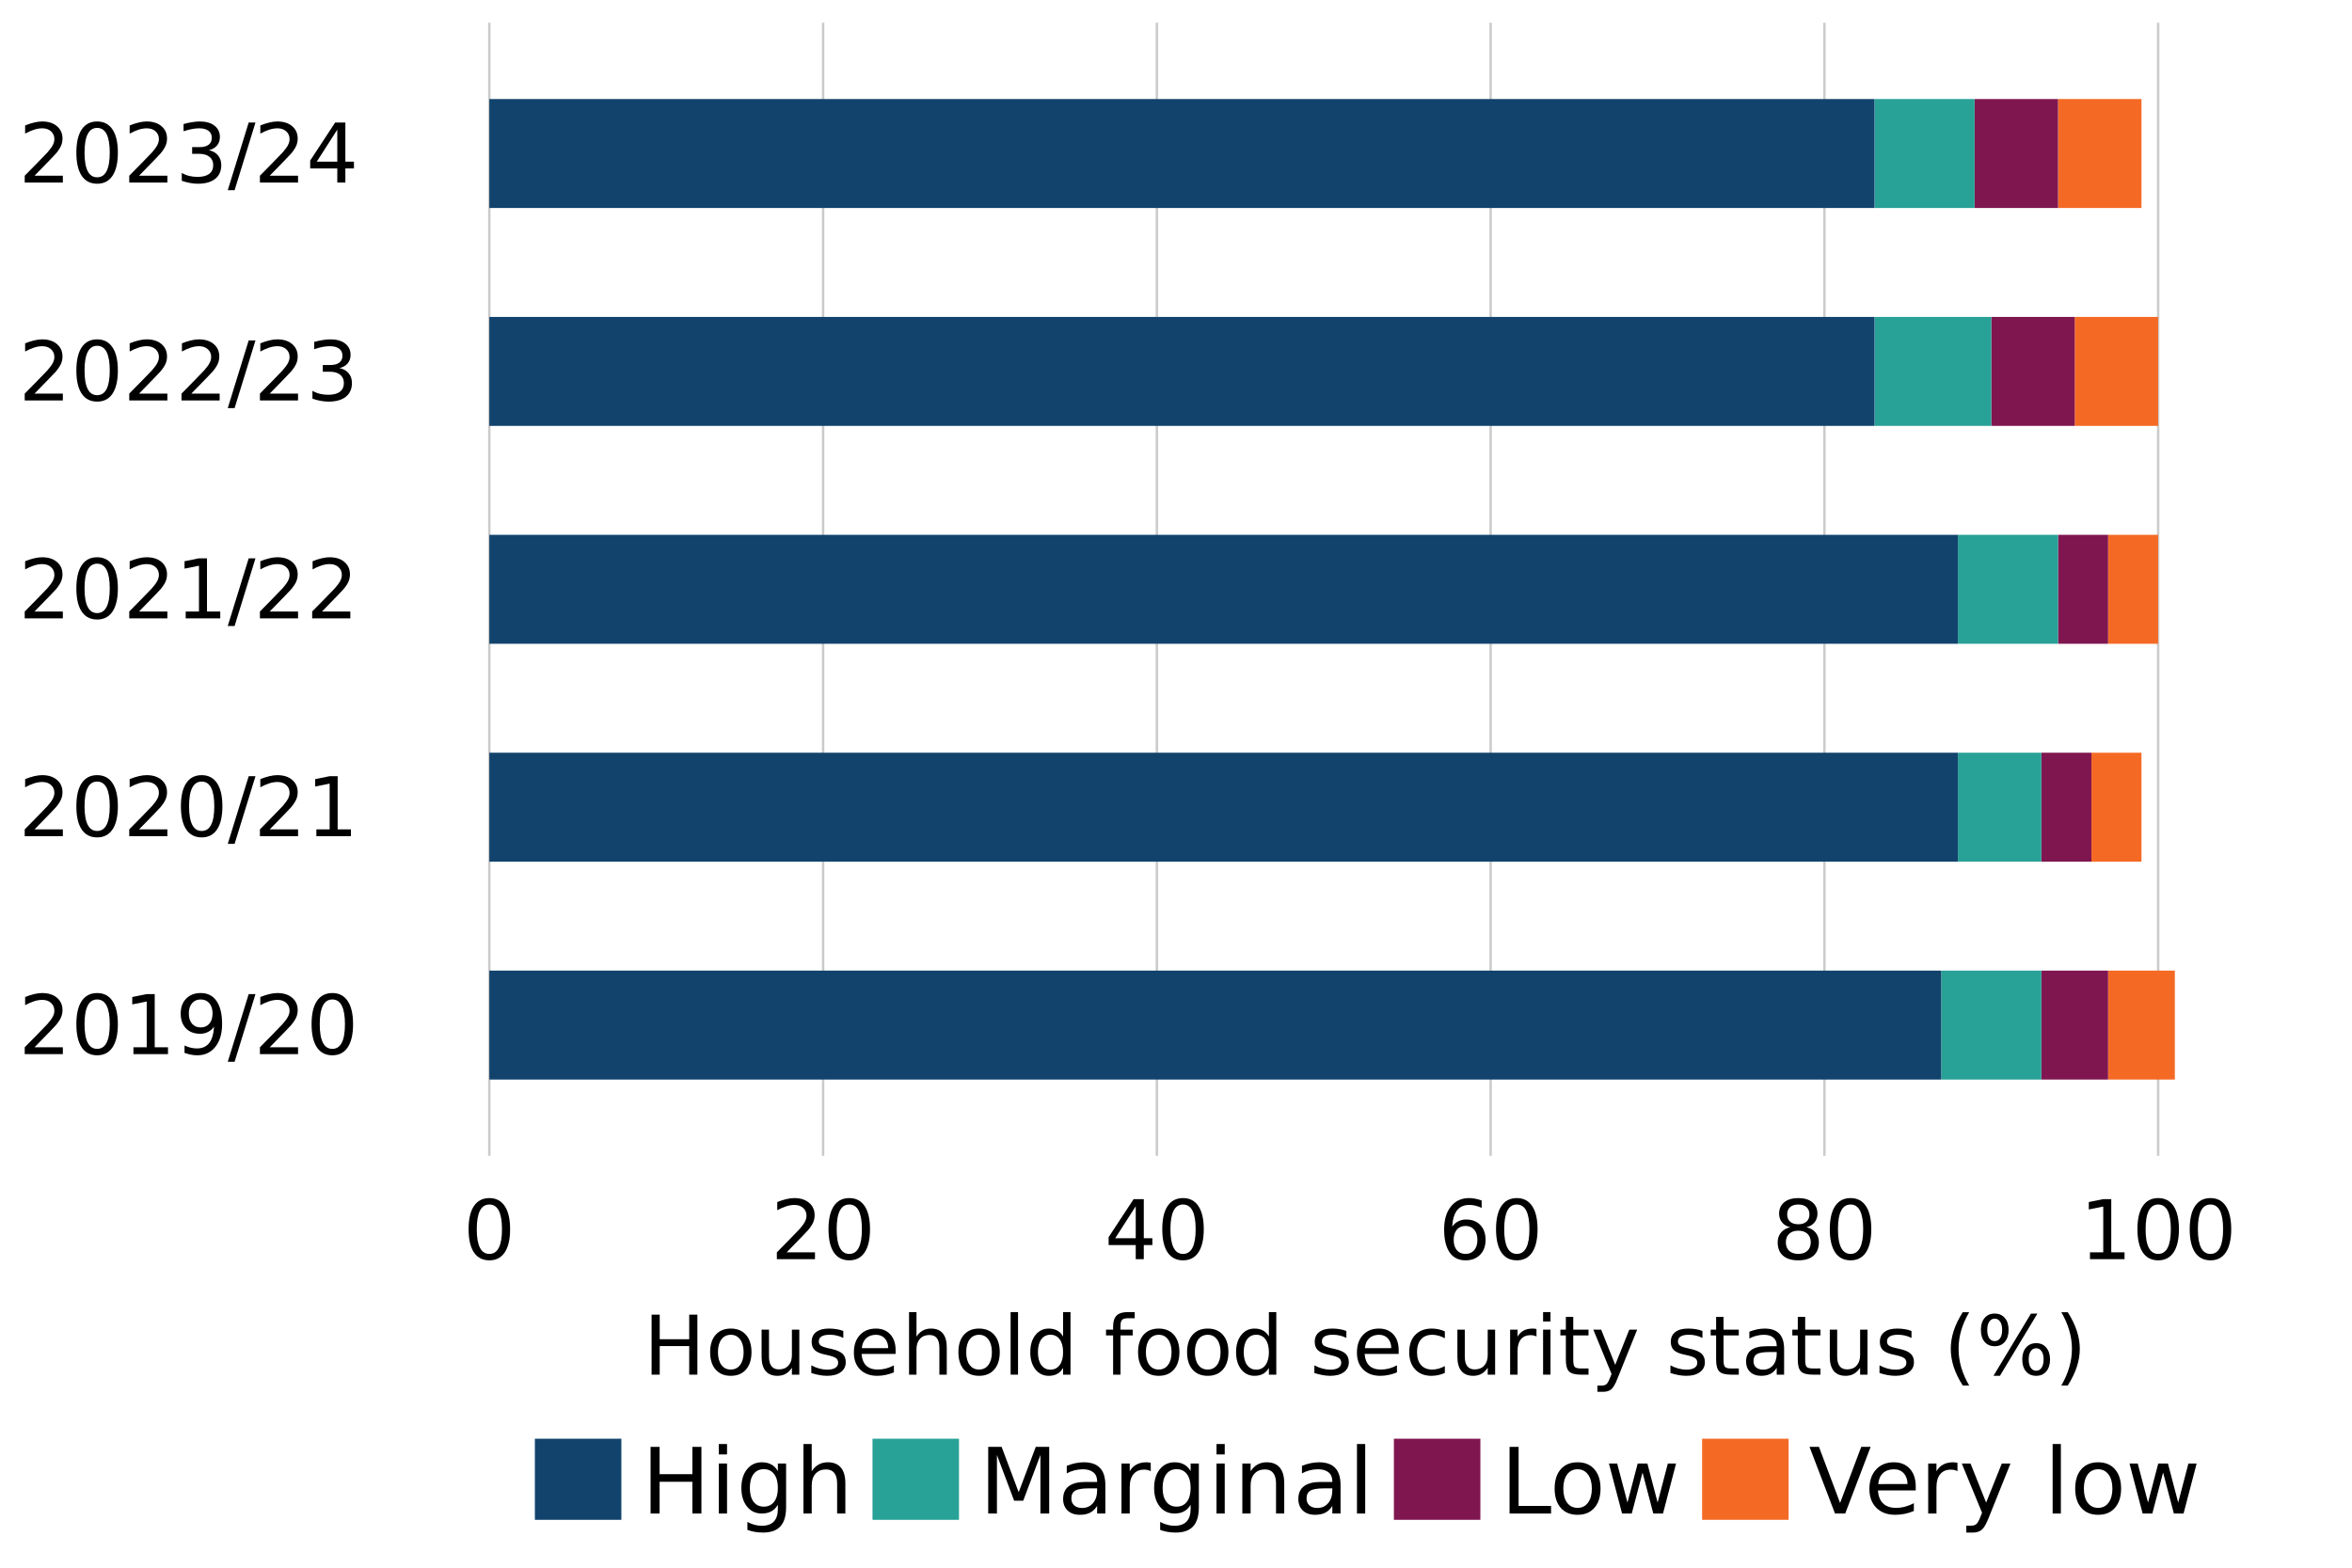 <?xml version="1.0" encoding="UTF-8"?>
<svg xmlns="http://www.w3.org/2000/svg" xmlns:xlink="http://www.w3.org/1999/xlink" width="720" height="480" viewBox="0 0 720 480">
<defs>
<g>
<g id="glyph-0-0">
<path d="M 4.844 -2.094 L 13.516 -2.094 L 13.516 0 L 1.844 0 L 1.844 -2.094 C 2.789 -3.07 4.078 -4.379 5.703 -6.016 C 7.328 -7.66 8.352 -8.723 8.781 -9.203 C 9.57 -10.098 10.125 -10.852 10.438 -11.469 C 10.758 -12.094 10.922 -12.703 10.922 -13.297 C 10.922 -14.273 10.578 -15.07 9.891 -15.688 C 9.203 -16.301 8.312 -16.609 7.219 -16.609 C 6.438 -16.609 5.613 -16.473 4.75 -16.203 C 3.883 -15.93 2.957 -15.523 1.969 -14.984 L 1.969 -17.484 C 2.969 -17.891 3.898 -18.191 4.766 -18.391 C 5.641 -18.598 6.438 -18.703 7.156 -18.703 C 9.062 -18.703 10.578 -18.223 11.703 -17.266 C 12.836 -16.316 13.406 -15.051 13.406 -13.469 C 13.406 -12.707 13.266 -11.988 12.984 -11.312 C 12.703 -10.633 12.188 -9.836 11.438 -8.922 C 11.238 -8.68 10.586 -7.992 9.484 -6.859 C 8.391 -5.723 6.844 -4.133 4.844 -2.094 Z M 4.844 -2.094 "/>
</g>
<g id="glyph-0-1">
<path d="M 8.016 -16.734 C 6.734 -16.734 5.77 -16.102 5.125 -14.844 C 4.477 -13.582 4.156 -11.691 4.156 -9.172 C 4.156 -6.648 4.477 -4.758 5.125 -3.5 C 5.77 -2.238 6.734 -1.609 8.016 -1.609 C 9.297 -1.609 10.258 -2.238 10.906 -3.5 C 11.551 -4.758 11.875 -6.648 11.875 -9.172 C 11.875 -11.691 11.551 -13.582 10.906 -14.844 C 10.258 -16.102 9.297 -16.734 8.016 -16.734 Z M 8.016 -18.703 C 10.066 -18.703 11.633 -17.883 12.719 -16.25 C 13.812 -14.625 14.359 -12.266 14.359 -9.172 C 14.359 -6.078 13.812 -3.711 12.719 -2.078 C 11.633 -0.453 10.066 0.359 8.016 0.359 C 5.953 0.359 4.375 -0.453 3.281 -2.078 C 2.195 -3.711 1.656 -6.078 1.656 -9.172 C 1.656 -12.266 2.195 -14.625 3.281 -16.25 C 4.375 -17.883 5.953 -18.703 8.016 -18.703 Z M 8.016 -18.703 "/>
</g>
<g id="glyph-0-2">
<path d="M 3.125 -2.094 L 7.188 -2.094 L 7.188 -16.109 L 2.766 -15.219 L 2.766 -17.484 L 7.156 -18.375 L 9.641 -18.375 L 9.641 -2.094 L 13.703 -2.094 L 13.703 0 L 3.125 0 Z M 3.125 -2.094 "/>
</g>
<g id="glyph-0-3">
<path d="M 2.766 -0.375 L 2.766 -2.641 C 3.391 -2.348 4.02 -2.125 4.656 -1.969 C 5.301 -1.812 5.93 -1.734 6.547 -1.734 C 8.191 -1.734 9.445 -2.285 10.312 -3.391 C 11.176 -4.492 11.672 -6.172 11.797 -8.422 C 11.316 -7.711 10.711 -7.172 9.984 -6.797 C 9.254 -6.422 8.445 -6.234 7.562 -6.234 C 5.719 -6.234 4.258 -6.785 3.188 -7.891 C 2.125 -9.004 1.594 -10.523 1.594 -12.453 C 1.594 -14.336 2.148 -15.848 3.266 -16.984 C 4.379 -18.129 5.863 -18.703 7.719 -18.703 C 9.844 -18.703 11.461 -17.883 12.578 -16.25 C 13.703 -14.625 14.266 -12.266 14.266 -9.172 C 14.266 -6.273 13.578 -3.961 12.203 -2.234 C 10.828 -0.504 8.977 0.359 6.656 0.359 C 6.031 0.359 5.395 0.297 4.75 0.172 C 4.113 0.047 3.453 -0.133 2.766 -0.375 Z M 7.719 -8.172 C 8.832 -8.172 9.711 -8.551 10.359 -9.312 C 11.016 -10.07 11.344 -11.117 11.344 -12.453 C 11.344 -13.773 11.016 -14.816 10.359 -15.578 C 9.711 -16.348 8.832 -16.734 7.719 -16.734 C 6.602 -16.734 5.719 -16.348 5.062 -15.578 C 4.406 -14.816 4.078 -13.773 4.078 -12.453 C 4.078 -11.117 4.406 -10.07 5.062 -9.312 C 5.719 -8.551 6.602 -8.172 7.719 -8.172 Z M 7.719 -8.172 "/>
</g>
<g id="glyph-0-4">
<path d="M 6.406 -18.375 L 8.484 -18.375 L 2.094 2.344 L 0 2.344 Z M 6.406 -18.375 "/>
</g>
<g id="glyph-0-5">
<path d="M 10.219 -9.906 C 11.414 -9.656 12.348 -9.125 13.016 -8.312 C 13.68 -7.508 14.016 -6.52 14.016 -5.344 C 14.016 -3.531 13.391 -2.125 12.141 -1.125 C 10.898 -0.133 9.129 0.359 6.828 0.359 C 6.055 0.359 5.258 0.281 4.438 0.125 C 3.625 -0.02 2.785 -0.242 1.922 -0.547 L 1.922 -2.953 C 2.609 -2.547 3.363 -2.238 4.188 -2.031 C 5.008 -1.832 5.863 -1.734 6.75 -1.734 C 8.312 -1.734 9.5 -2.039 10.312 -2.656 C 11.133 -3.27 11.547 -4.164 11.547 -5.344 C 11.547 -6.426 11.164 -7.27 10.406 -7.875 C 9.645 -8.488 8.586 -8.797 7.234 -8.797 L 5.094 -8.797 L 5.094 -10.844 L 7.328 -10.844 C 8.555 -10.844 9.492 -11.086 10.141 -11.578 C 10.785 -12.066 11.109 -12.77 11.109 -13.688 C 11.109 -14.625 10.773 -15.344 10.109 -15.844 C 9.441 -16.352 8.484 -16.609 7.234 -16.609 C 6.555 -16.609 5.828 -16.535 5.047 -16.391 C 4.266 -16.242 3.406 -16.016 2.469 -15.703 L 2.469 -17.922 C 3.414 -18.18 4.301 -18.375 5.125 -18.5 C 5.945 -18.633 6.723 -18.703 7.453 -18.703 C 9.336 -18.703 10.832 -18.273 11.938 -17.422 C 13.039 -16.566 13.594 -15.406 13.594 -13.938 C 13.594 -12.926 13.301 -12.066 12.719 -11.359 C 12.133 -10.66 11.301 -10.176 10.219 -9.906 Z M 10.219 -9.906 "/>
</g>
<g id="glyph-0-6">
<path d="M 9.531 -16.203 L 3.25 -6.406 L 9.531 -6.406 Z M 8.875 -18.375 L 12 -18.375 L 12 -6.406 L 14.625 -6.406 L 14.625 -4.328 L 12 -4.328 L 12 0 L 9.531 0 L 9.531 -4.328 L 1.234 -4.328 L 1.234 -6.734 Z M 8.875 -18.375 "/>
</g>
<g id="glyph-0-7">
<path d="M 8.312 -10.172 C 7.195 -10.172 6.312 -9.789 5.656 -9.031 C 5.008 -8.27 4.688 -7.223 4.688 -5.891 C 4.688 -4.566 5.008 -3.52 5.656 -2.75 C 6.312 -1.988 7.195 -1.609 8.312 -1.609 C 9.438 -1.609 10.32 -1.988 10.969 -2.75 C 11.625 -3.52 11.953 -4.566 11.953 -5.891 C 11.953 -7.223 11.625 -8.27 10.969 -9.031 C 10.32 -9.789 9.438 -10.172 8.312 -10.172 Z M 13.25 -17.969 L 13.25 -15.703 C 12.625 -15.992 11.992 -16.219 11.359 -16.375 C 10.723 -16.531 10.094 -16.609 9.469 -16.609 C 7.832 -16.609 6.582 -16.055 5.719 -14.953 C 4.852 -13.848 4.359 -12.176 4.234 -9.938 C 4.711 -10.645 5.316 -11.188 6.047 -11.562 C 6.785 -11.945 7.594 -12.141 8.469 -12.141 C 10.312 -12.141 11.77 -11.578 12.844 -10.453 C 13.914 -9.336 14.453 -7.816 14.453 -5.891 C 14.453 -4.004 13.891 -2.488 12.766 -1.344 C 11.648 -0.207 10.164 0.359 8.312 0.359 C 6.188 0.359 4.562 -0.453 3.438 -2.078 C 2.32 -3.711 1.766 -6.078 1.766 -9.172 C 1.766 -12.078 2.453 -14.391 3.828 -16.109 C 5.203 -17.836 7.051 -18.703 9.375 -18.703 C 10 -18.703 10.629 -18.641 11.266 -18.516 C 11.898 -18.398 12.562 -18.219 13.25 -17.969 Z M 13.25 -17.969 "/>
</g>
<g id="glyph-0-8">
<path d="M 8.016 -8.719 C 6.828 -8.719 5.895 -8.398 5.219 -7.766 C 4.539 -7.141 4.203 -6.273 4.203 -5.172 C 4.203 -4.055 4.539 -3.18 5.219 -2.547 C 5.895 -1.922 6.828 -1.609 8.016 -1.609 C 9.191 -1.609 10.117 -1.926 10.797 -2.562 C 11.484 -3.195 11.828 -4.066 11.828 -5.172 C 11.828 -6.273 11.488 -7.141 10.812 -7.766 C 10.133 -8.398 9.203 -8.719 8.016 -8.719 Z M 5.531 -9.781 C 4.457 -10.039 3.625 -10.535 3.031 -11.266 C 2.438 -12.004 2.141 -12.895 2.141 -13.938 C 2.141 -15.406 2.66 -16.566 3.703 -17.422 C 4.754 -18.273 6.191 -18.703 8.016 -18.703 C 9.836 -18.703 11.27 -18.273 12.312 -17.422 C 13.352 -16.566 13.875 -15.406 13.875 -13.938 C 13.875 -12.895 13.578 -12.004 12.984 -11.266 C 12.391 -10.535 11.566 -10.039 10.516 -9.781 C 11.711 -9.5 12.645 -8.953 13.312 -8.141 C 13.977 -7.328 14.312 -6.336 14.312 -5.172 C 14.312 -3.391 13.766 -2.02 12.672 -1.062 C 11.586 -0.113 10.035 0.359 8.016 0.359 C 5.984 0.359 4.422 -0.113 3.328 -1.062 C 2.242 -2.02 1.703 -3.391 1.703 -5.172 C 1.703 -6.336 2.039 -7.328 2.719 -8.141 C 3.395 -8.953 4.332 -9.5 5.531 -9.781 Z M 4.609 -13.703 C 4.609 -12.754 4.906 -12.016 5.5 -11.484 C 6.102 -10.953 6.941 -10.688 8.016 -10.688 C 9.078 -10.688 9.91 -10.953 10.516 -11.484 C 11.117 -12.016 11.422 -12.754 11.422 -13.703 C 11.422 -14.66 11.117 -15.406 10.516 -15.938 C 9.91 -16.469 9.078 -16.734 8.016 -16.734 C 6.941 -16.734 6.102 -16.469 5.5 -15.938 C 4.906 -15.406 4.609 -14.66 4.609 -13.703 Z M 4.609 -13.703 "/>
</g>
<g id="glyph-0-9">
<path d="M 2.469 -18.375 L 4.953 -18.375 L 4.953 -10.844 L 13.984 -10.844 L 13.984 -18.375 L 16.484 -18.375 L 16.484 0 L 13.984 0 L 13.984 -8.75 L 4.953 -8.75 L 4.953 0 L 2.469 0 Z M 2.469 -18.375 "/>
</g>
<g id="glyph-0-10">
<path d="M 7.719 -12.203 C 6.5 -12.203 5.535 -11.727 4.828 -10.781 C 4.129 -9.832 3.781 -8.531 3.781 -6.875 C 3.781 -5.227 4.129 -3.93 4.828 -2.984 C 5.523 -2.035 6.488 -1.562 7.719 -1.562 C 8.926 -1.562 9.879 -2.035 10.578 -2.984 C 11.285 -3.941 11.641 -5.238 11.641 -6.875 C 11.641 -8.508 11.285 -9.805 10.578 -10.766 C 9.879 -11.723 8.926 -12.203 7.719 -12.203 Z M 7.719 -14.109 C 9.688 -14.109 11.234 -13.469 12.359 -12.188 C 13.484 -10.914 14.047 -9.145 14.047 -6.875 C 14.047 -4.625 13.484 -2.852 12.359 -1.562 C 11.234 -0.281 9.688 0.359 7.719 0.359 C 5.738 0.359 4.188 -0.281 3.062 -1.562 C 1.945 -2.852 1.391 -4.625 1.391 -6.875 C 1.391 -9.145 1.945 -10.914 3.062 -12.188 C 4.188 -13.469 5.738 -14.109 7.719 -14.109 Z M 7.719 -14.109 "/>
</g>
<g id="glyph-0-11">
<path d="M 2.141 -5.438 L 2.141 -13.781 L 4.406 -13.781 L 4.406 -5.531 C 4.406 -4.219 4.66 -3.234 5.172 -2.578 C 5.68 -1.93 6.441 -1.609 7.453 -1.609 C 8.68 -1.609 9.648 -2 10.359 -2.781 C 11.066 -3.562 11.422 -4.625 11.422 -5.969 L 11.422 -13.781 L 13.688 -13.781 L 13.688 0 L 11.422 0 L 11.422 -2.109 C 10.867 -1.273 10.227 -0.656 9.5 -0.25 C 8.781 0.156 7.941 0.359 6.984 0.359 C 5.398 0.359 4.195 -0.129 3.375 -1.109 C 2.551 -2.098 2.141 -3.539 2.141 -5.438 Z M 7.844 -14.109 Z M 7.844 -14.109 "/>
</g>
<g id="glyph-0-12">
<path d="M 11.156 -13.375 L 11.156 -11.234 C 10.52 -11.566 9.859 -11.812 9.172 -11.969 C 8.484 -12.133 7.77 -12.219 7.031 -12.219 C 5.906 -12.219 5.062 -12.047 4.5 -11.703 C 3.938 -11.359 3.656 -10.844 3.656 -10.156 C 3.656 -9.625 3.852 -9.207 4.25 -8.906 C 4.656 -8.613 5.469 -8.332 6.688 -8.062 L 7.453 -7.891 C 9.066 -7.547 10.211 -7.055 10.891 -6.422 C 11.566 -5.797 11.906 -4.922 11.906 -3.797 C 11.906 -2.523 11.395 -1.516 10.375 -0.766 C 9.363 -0.016 7.973 0.359 6.203 0.359 C 5.461 0.359 4.691 0.285 3.891 0.141 C 3.086 -0.004 2.242 -0.219 1.359 -0.5 L 1.359 -2.844 C 2.203 -2.406 3.031 -2.078 3.844 -1.859 C 4.656 -1.641 5.457 -1.531 6.25 -1.531 C 7.312 -1.531 8.129 -1.711 8.703 -2.078 C 9.285 -2.453 9.578 -2.969 9.578 -3.625 C 9.578 -4.238 9.367 -4.707 8.953 -5.031 C 8.535 -5.363 7.629 -5.688 6.234 -6 L 5.438 -6.172 C 4.031 -6.473 3.016 -6.926 2.391 -7.531 C 1.773 -8.145 1.469 -8.984 1.469 -10.047 C 1.469 -11.348 1.926 -12.348 2.844 -13.047 C 3.758 -13.754 5.062 -14.109 6.75 -14.109 C 7.594 -14.109 8.379 -14.047 9.109 -13.922 C 9.848 -13.805 10.531 -13.625 11.156 -13.375 Z M 11.156 -13.375 "/>
</g>
<g id="glyph-0-13">
<path d="M 14.172 -7.453 L 14.172 -6.344 L 3.75 -6.344 C 3.852 -4.789 4.32 -3.602 5.156 -2.781 C 6 -1.969 7.172 -1.562 8.672 -1.562 C 9.547 -1.562 10.391 -1.664 11.203 -1.875 C 12.016 -2.094 12.828 -2.414 13.641 -2.844 L 13.641 -0.703 C 12.828 -0.359 11.992 -0.098 11.141 0.078 C 10.285 0.266 9.422 0.359 8.547 0.359 C 6.348 0.359 4.602 -0.281 3.312 -1.562 C 2.031 -2.844 1.391 -4.57 1.391 -6.75 C 1.391 -9.008 2 -10.801 3.219 -12.125 C 4.438 -13.445 6.078 -14.109 8.141 -14.109 C 9.992 -14.109 11.461 -13.508 12.547 -12.312 C 13.629 -11.125 14.172 -9.504 14.172 -7.453 Z M 11.906 -8.125 C 11.883 -9.363 11.535 -10.352 10.859 -11.094 C 10.18 -11.832 9.285 -12.203 8.172 -12.203 C 6.91 -12.203 5.898 -11.844 5.141 -11.125 C 4.379 -10.406 3.941 -9.398 3.828 -8.109 Z M 11.906 -8.125 "/>
</g>
<g id="glyph-0-14">
<path d="M 13.828 -8.312 L 13.828 0 L 11.562 0 L 11.562 -8.25 C 11.562 -9.551 11.305 -10.523 10.797 -11.172 C 10.297 -11.816 9.535 -12.141 8.516 -12.141 C 7.297 -12.141 6.332 -11.75 5.625 -10.969 C 4.914 -10.195 4.562 -9.141 4.562 -7.797 L 4.562 0 L 2.281 0 L 2.281 -19.156 L 4.562 -19.156 L 4.562 -11.641 C 5.102 -12.473 5.738 -13.094 6.469 -13.5 C 7.207 -13.906 8.055 -14.109 9.016 -14.109 C 10.598 -14.109 11.797 -13.617 12.609 -12.641 C 13.422 -11.66 13.828 -10.219 13.828 -8.312 Z M 13.828 -8.312 "/>
</g>
<g id="glyph-0-15">
<path d="M 2.375 -19.156 L 4.641 -19.156 L 4.641 0 L 2.375 0 Z M 2.375 -19.156 "/>
</g>
<g id="glyph-0-16">
<path d="M 11.438 -11.688 L 11.438 -19.156 L 13.703 -19.156 L 13.703 0 L 11.438 0 L 11.438 -2.062 C 10.969 -1.25 10.367 -0.641 9.641 -0.234 C 8.91 0.16 8.039 0.359 7.031 0.359 C 5.363 0.359 4.004 -0.301 2.953 -1.625 C 1.91 -2.957 1.391 -4.707 1.391 -6.875 C 1.391 -9.039 1.91 -10.785 2.953 -12.109 C 4.004 -13.441 5.363 -14.109 7.031 -14.109 C 8.039 -14.109 8.91 -13.91 9.641 -13.516 C 10.367 -13.117 10.969 -12.508 11.438 -11.688 Z M 3.734 -6.875 C 3.734 -5.207 4.07 -3.898 4.75 -2.953 C 5.438 -2.004 6.379 -1.531 7.578 -1.531 C 8.773 -1.531 9.719 -2.004 10.406 -2.953 C 11.094 -3.898 11.438 -5.207 11.438 -6.875 C 11.438 -8.539 11.094 -9.848 10.406 -10.797 C 9.719 -11.742 8.773 -12.219 7.578 -12.219 C 6.379 -12.219 5.438 -11.742 4.75 -10.797 C 4.07 -9.848 3.734 -8.539 3.734 -6.875 Z M 3.734 -6.875 "/>
</g>
<g id="glyph-0-17">
</g>
<g id="glyph-0-18">
<path d="M 9.359 -19.156 L 9.359 -17.266 L 7.188 -17.266 C 6.375 -17.266 5.805 -17.098 5.484 -16.766 C 5.172 -16.441 5.016 -15.852 5.016 -15 L 5.016 -13.781 L 8.75 -13.781 L 8.75 -12.016 L 5.016 -12.016 L 5.016 0 L 2.75 0 L 2.75 -12.016 L 0.578 -12.016 L 0.578 -13.781 L 2.75 -13.781 L 2.75 -14.75 C 2.75 -16.281 3.102 -17.395 3.812 -18.094 C 4.531 -18.801 5.664 -19.156 7.219 -19.156 Z M 9.359 -19.156 "/>
</g>
<g id="glyph-0-19">
<path d="M 12.297 -13.25 L 12.297 -11.141 C 11.648 -11.492 11.004 -11.758 10.359 -11.938 C 9.723 -12.113 9.078 -12.203 8.422 -12.203 C 6.953 -12.203 5.812 -11.734 5 -10.797 C 4.188 -9.867 3.781 -8.562 3.781 -6.875 C 3.781 -5.195 4.188 -3.891 5 -2.953 C 5.812 -2.023 6.953 -1.562 8.422 -1.562 C 9.078 -1.562 9.723 -1.648 10.359 -1.828 C 11.004 -2.004 11.648 -2.27 12.297 -2.625 L 12.297 -0.531 C 11.66 -0.238 11.004 -0.02 10.328 0.125 C 9.648 0.281 8.93 0.359 8.172 0.359 C 6.098 0.359 4.445 -0.289 3.219 -1.594 C 2 -2.906 1.391 -4.664 1.391 -6.875 C 1.391 -9.125 2.004 -10.891 3.234 -12.172 C 4.473 -13.461 6.164 -14.109 8.312 -14.109 C 9.008 -14.109 9.691 -14.035 10.359 -13.891 C 11.023 -13.754 11.672 -13.539 12.297 -13.25 Z M 12.297 -13.25 "/>
</g>
<g id="glyph-0-20">
<path d="M 10.359 -11.672 C 10.109 -11.816 9.832 -11.922 9.531 -11.984 C 9.227 -12.055 8.898 -12.094 8.547 -12.094 C 7.266 -12.094 6.281 -11.676 5.594 -10.844 C 4.906 -10.008 4.562 -8.816 4.562 -7.266 L 4.562 0 L 2.281 0 L 2.281 -13.781 L 4.562 -13.781 L 4.562 -11.641 C 5.039 -12.473 5.66 -13.094 6.422 -13.5 C 7.18 -13.906 8.109 -14.109 9.203 -14.109 C 9.359 -14.109 9.531 -14.098 9.719 -14.078 C 9.906 -14.055 10.113 -14.023 10.344 -13.984 Z M 10.359 -11.672 "/>
</g>
<g id="glyph-0-21">
<path d="M 2.375 -13.781 L 4.641 -13.781 L 4.641 0 L 2.375 0 Z M 2.375 -19.156 L 4.641 -19.156 L 4.641 -16.281 L 2.375 -16.281 Z M 2.375 -19.156 "/>
</g>
<g id="glyph-0-22">
<path d="M 4.609 -17.703 L 4.609 -13.781 L 9.281 -13.781 L 9.281 -12.016 L 4.609 -12.016 L 4.609 -4.547 C 4.609 -3.422 4.758 -2.695 5.062 -2.375 C 5.375 -2.051 6.004 -1.891 6.953 -1.891 L 9.281 -1.891 L 9.281 0 L 6.953 0 C 5.203 0 3.992 -0.32 3.328 -0.969 C 2.672 -1.625 2.344 -2.816 2.344 -4.547 L 2.344 -12.016 L 0.672 -12.016 L 0.672 -13.781 L 2.344 -13.781 L 2.344 -17.703 Z M 4.609 -17.703 "/>
</g>
<g id="glyph-0-23">
<path d="M 8.109 1.281 C 7.473 2.914 6.848 3.984 6.234 4.484 C 5.629 4.992 4.816 5.25 3.797 5.25 L 2 5.25 L 2 3.344 L 3.328 3.344 C 3.953 3.344 4.438 3.195 4.781 2.906 C 5.125 2.613 5.504 1.914 5.922 0.812 L 6.328 -0.219 L 0.75 -13.781 L 3.156 -13.781 L 7.453 -3 L 11.766 -13.781 L 14.172 -13.781 Z M 8.109 1.281 "/>
</g>
<g id="glyph-0-24">
<path d="M 8.641 -6.922 C 6.805 -6.922 5.535 -6.711 4.828 -6.297 C 4.129 -5.879 3.781 -5.164 3.781 -4.156 C 3.781 -3.352 4.039 -2.711 4.562 -2.234 C 5.094 -1.766 5.816 -1.531 6.734 -1.531 C 7.984 -1.531 8.988 -1.973 9.75 -2.859 C 10.508 -3.754 10.891 -4.941 10.891 -6.422 L 10.891 -6.922 Z M 13.156 -7.859 L 13.156 0 L 10.891 0 L 10.891 -2.094 C 10.367 -1.258 9.723 -0.641 8.953 -0.234 C 8.18 0.16 7.238 0.359 6.125 0.359 C 4.719 0.359 3.598 -0.035 2.766 -0.828 C 1.93 -1.617 1.516 -2.68 1.516 -4.016 C 1.516 -5.566 2.031 -6.734 3.062 -7.516 C 4.102 -8.305 5.656 -8.703 7.719 -8.703 L 10.891 -8.703 L 10.891 -8.922 C 10.891 -9.961 10.547 -10.77 9.859 -11.344 C 9.172 -11.914 8.211 -12.203 6.984 -12.203 C 6.191 -12.203 5.422 -12.102 4.672 -11.906 C 3.93 -11.719 3.211 -11.438 2.516 -11.062 L 2.516 -13.156 C 3.348 -13.477 4.156 -13.719 4.938 -13.875 C 5.719 -14.031 6.477 -14.109 7.219 -14.109 C 9.207 -14.109 10.691 -13.594 11.672 -12.562 C 12.66 -11.531 13.156 -9.961 13.156 -7.859 Z M 13.156 -7.859 "/>
</g>
<g id="glyph-0-25">
<path d="M 7.812 -19.125 C 6.719 -17.238 5.898 -15.367 5.359 -13.516 C 4.828 -11.672 4.562 -9.801 4.562 -7.906 C 4.562 -6.008 4.828 -4.133 5.359 -2.281 C 5.898 -0.426 6.719 1.441 7.812 3.328 L 5.844 3.328 C 4.613 1.398 3.691 -0.492 3.078 -2.359 C 2.473 -4.223 2.172 -6.07 2.172 -7.906 C 2.172 -9.738 2.473 -11.582 3.078 -13.438 C 3.68 -15.289 4.602 -17.188 5.844 -19.125 Z M 7.812 -19.125 "/>
</g>
<g id="glyph-0-26">
<path d="M 18.328 -8.078 C 17.609 -8.078 17.047 -7.773 16.641 -7.172 C 16.234 -6.566 16.031 -5.723 16.031 -4.641 C 16.031 -3.578 16.234 -2.738 16.641 -2.125 C 17.047 -1.508 17.609 -1.203 18.328 -1.203 C 19.023 -1.203 19.578 -1.508 19.984 -2.125 C 20.391 -2.738 20.594 -3.578 20.594 -4.641 C 20.594 -5.711 20.391 -6.551 19.984 -7.156 C 19.578 -7.77 19.023 -8.078 18.328 -8.078 Z M 18.328 -9.641 C 19.617 -9.641 20.645 -9.188 21.406 -8.281 C 22.176 -7.383 22.562 -6.172 22.562 -4.641 C 22.562 -3.109 22.176 -1.891 21.406 -0.984 C 20.633 -0.086 19.609 0.359 18.328 0.359 C 17.016 0.359 15.973 -0.086 15.203 -0.984 C 14.441 -1.891 14.062 -3.109 14.062 -4.641 C 14.062 -6.18 14.445 -7.398 15.219 -8.297 C 15.988 -9.191 17.023 -9.641 18.328 -9.641 Z M 5.625 -17.141 C 4.914 -17.141 4.359 -16.832 3.953 -16.219 C 3.547 -15.613 3.344 -14.773 3.344 -13.703 C 3.344 -12.617 3.539 -11.773 3.938 -11.172 C 4.344 -10.566 4.906 -10.266 5.625 -10.266 C 6.332 -10.266 6.891 -10.566 7.297 -11.172 C 7.703 -11.773 7.906 -12.617 7.906 -13.703 C 7.906 -14.766 7.703 -15.602 7.297 -16.219 C 6.891 -16.832 6.332 -17.141 5.625 -17.141 Z M 16.734 -18.703 L 18.703 -18.703 L 7.219 0.359 L 5.25 0.359 Z M 5.625 -18.703 C 6.914 -18.703 7.945 -18.254 8.719 -17.359 C 9.488 -16.461 9.875 -15.242 9.875 -13.703 C 9.875 -12.16 9.488 -10.941 8.719 -10.047 C 7.957 -9.148 6.926 -8.703 5.625 -8.703 C 4.32 -8.703 3.289 -9.148 2.531 -10.047 C 1.77 -10.941 1.391 -12.16 1.391 -13.703 C 1.391 -15.234 1.77 -16.445 2.531 -17.344 C 3.289 -18.25 4.32 -18.703 5.625 -18.703 Z M 5.625 -18.703 "/>
</g>
<g id="glyph-0-27">
<path d="M 2.016 -19.125 L 3.984 -19.125 C 5.211 -17.188 6.133 -15.289 6.75 -13.438 C 7.363 -11.582 7.672 -9.738 7.672 -7.906 C 7.672 -6.07 7.363 -4.223 6.75 -2.359 C 6.133 -0.492 5.211 1.398 3.984 3.328 L 2.016 3.328 C 3.109 1.441 3.922 -0.426 4.453 -2.281 C 4.992 -4.133 5.266 -6.008 5.266 -7.906 C 5.266 -9.801 4.992 -11.672 4.453 -13.516 C 3.922 -15.367 3.109 -17.238 2.016 -19.125 Z M 2.016 -19.125 "/>
</g>
<g id="glyph-1-0">
<path d="M 2.75 -20.406 L 5.516 -20.406 L 5.516 -12.047 L 15.547 -12.047 L 15.547 -20.406 L 18.312 -20.406 L 18.312 0 L 15.547 0 L 15.547 -9.719 L 5.516 -9.719 L 5.516 0 L 2.75 0 Z M 2.75 -20.406 "/>
</g>
<g id="glyph-1-1">
<path d="M 2.641 -15.312 L 5.156 -15.312 L 5.156 0 L 2.641 0 Z M 2.641 -21.281 L 5.156 -21.281 L 5.156 -18.094 L 2.641 -18.094 Z M 2.641 -21.281 "/>
</g>
<g id="glyph-1-2">
<path d="M 12.719 -7.828 C 12.719 -9.648 12.336 -11.062 11.578 -12.062 C 10.828 -13.07 9.773 -13.578 8.422 -13.578 C 7.078 -13.578 6.023 -13.07 5.266 -12.062 C 4.516 -11.062 4.141 -9.648 4.141 -7.828 C 4.141 -6.016 4.516 -4.609 5.266 -3.609 C 6.023 -2.609 7.078 -2.109 8.422 -2.109 C 9.773 -2.109 10.828 -2.609 11.578 -3.609 C 12.336 -4.609 12.719 -6.016 12.719 -7.828 Z M 15.234 -1.906 C 15.234 0.707 14.656 2.648 13.5 3.922 C 12.344 5.191 10.566 5.828 8.172 5.828 C 7.285 5.828 6.453 5.758 5.672 5.625 C 4.891 5.488 4.129 5.285 3.391 5.016 L 3.391 2.578 C 4.129 2.973 4.859 3.266 5.578 3.453 C 6.297 3.648 7.031 3.75 7.781 3.75 C 9.426 3.75 10.66 3.316 11.484 2.453 C 12.305 1.586 12.719 0.285 12.719 -1.453 L 12.719 -2.688 C 12.195 -1.789 11.531 -1.117 10.719 -0.672 C 9.906 -0.223 8.938 0 7.812 0 C 5.926 0 4.41 -0.711 3.266 -2.141 C 2.117 -3.578 1.547 -5.473 1.547 -7.828 C 1.547 -10.203 2.117 -12.102 3.266 -13.531 C 4.41 -14.969 5.926 -15.688 7.812 -15.688 C 8.938 -15.688 9.906 -15.461 10.719 -15.016 C 11.531 -14.566 12.195 -13.891 12.719 -12.984 L 12.719 -15.312 L 15.234 -15.312 Z M 15.234 -1.906 "/>
</g>
<g id="glyph-1-3">
<path d="M 15.375 -9.25 L 15.375 0 L 12.859 0 L 12.859 -9.156 C 12.859 -10.602 12.57 -11.688 12 -12.406 C 11.438 -13.133 10.594 -13.5 9.469 -13.5 C 8.102 -13.5 7.031 -13.062 6.25 -12.188 C 5.469 -11.32 5.078 -10.145 5.078 -8.656 L 5.078 0 L 2.547 0 L 2.547 -21.281 L 5.078 -21.281 L 5.078 -12.938 C 5.672 -13.852 6.375 -14.539 7.188 -15 C 8.008 -15.457 8.953 -15.688 10.016 -15.688 C 11.773 -15.688 13.109 -15.141 14.016 -14.047 C 14.922 -12.961 15.375 -11.363 15.375 -9.25 Z M 15.375 -9.25 "/>
</g>
<g id="glyph-1-4">
<path d="M 2.75 -20.406 L 6.859 -20.406 L 12.078 -6.516 L 17.312 -20.406 L 21.422 -20.406 L 21.422 0 L 18.734 0 L 18.734 -17.922 L 13.469 -3.922 L 10.688 -3.922 L 5.422 -17.922 L 5.422 0 L 2.75 0 Z M 2.75 -20.406 "/>
</g>
<g id="glyph-1-5">
<path d="M 9.594 -7.703 C 7.562 -7.703 6.156 -7.469 5.375 -7 C 4.594 -6.531 4.203 -5.738 4.203 -4.625 C 4.203 -3.727 4.492 -3.016 5.078 -2.484 C 5.672 -1.961 6.473 -1.703 7.484 -1.703 C 8.879 -1.703 9.992 -2.195 10.828 -3.188 C 11.672 -4.176 12.094 -5.492 12.094 -7.141 L 12.094 -7.703 Z M 14.609 -8.734 L 14.609 0 L 12.094 0 L 12.094 -2.328 C 11.52 -1.398 10.805 -0.711 9.953 -0.266 C 9.098 0.172 8.051 0.391 6.812 0.391 C 5.238 0.391 3.988 -0.047 3.062 -0.922 C 2.145 -1.805 1.688 -2.984 1.688 -4.453 C 1.688 -6.18 2.258 -7.484 3.406 -8.359 C 4.562 -9.234 6.285 -9.672 8.578 -9.672 L 12.094 -9.672 L 12.094 -9.906 C 12.094 -11.07 11.711 -11.969 10.953 -12.594 C 10.191 -13.227 9.125 -13.547 7.75 -13.547 C 6.875 -13.547 6.02 -13.441 5.188 -13.234 C 4.363 -13.023 3.566 -12.711 2.797 -12.297 L 2.797 -14.609 C 3.723 -14.973 4.617 -15.242 5.484 -15.422 C 6.348 -15.598 7.191 -15.688 8.016 -15.688 C 10.223 -15.688 11.875 -15.109 12.969 -13.953 C 14.062 -12.805 14.609 -11.066 14.609 -8.734 Z M 14.609 -8.734 "/>
</g>
<g id="glyph-1-6">
<path d="M 11.516 -12.969 C 11.234 -13.125 10.926 -13.238 10.594 -13.312 C 10.258 -13.395 9.891 -13.438 9.484 -13.438 C 8.066 -13.438 6.977 -12.973 6.219 -12.047 C 5.457 -11.129 5.078 -9.801 5.078 -8.062 L 5.078 0 L 2.547 0 L 2.547 -15.312 L 5.078 -15.312 L 5.078 -12.938 C 5.598 -13.863 6.281 -14.551 7.125 -15 C 7.977 -15.457 9.016 -15.688 10.234 -15.688 C 10.398 -15.688 10.586 -15.672 10.797 -15.641 C 11.004 -15.617 11.238 -15.586 11.5 -15.547 Z M 11.516 -12.969 "/>
</g>
<g id="glyph-1-7">
<path d="M 15.375 -9.25 L 15.375 0 L 12.859 0 L 12.859 -9.156 C 12.859 -10.602 12.57 -11.688 12 -12.406 C 11.438 -13.133 10.594 -13.5 9.469 -13.5 C 8.102 -13.5 7.031 -13.062 6.25 -12.188 C 5.469 -11.32 5.078 -10.145 5.078 -8.656 L 5.078 0 L 2.547 0 L 2.547 -15.312 L 5.078 -15.312 L 5.078 -12.938 C 5.672 -13.852 6.375 -14.539 7.188 -15 C 8.008 -15.457 8.953 -15.688 10.016 -15.688 C 11.773 -15.688 13.109 -15.141 14.016 -14.047 C 14.922 -12.961 15.375 -11.363 15.375 -9.25 Z M 15.375 -9.25 "/>
</g>
<g id="glyph-1-8">
<path d="M 2.641 -21.281 L 5.156 -21.281 L 5.156 0 L 2.641 0 Z M 2.641 -21.281 "/>
</g>
<g id="glyph-1-9">
<path d="M 2.75 -20.406 L 5.516 -20.406 L 5.516 -2.328 L 15.453 -2.328 L 15.453 0 L 2.75 0 Z M 2.75 -20.406 "/>
</g>
<g id="glyph-1-10">
<path d="M 8.578 -13.547 C 7.223 -13.547 6.156 -13.02 5.375 -11.969 C 4.594 -10.914 4.203 -9.473 4.203 -7.641 C 4.203 -5.805 4.586 -4.363 5.359 -3.312 C 6.141 -2.258 7.211 -1.734 8.578 -1.734 C 9.91 -1.734 10.969 -2.258 11.75 -3.312 C 12.539 -4.375 12.938 -5.816 12.938 -7.641 C 12.938 -9.453 12.539 -10.891 11.75 -11.953 C 10.969 -13.016 9.91 -13.547 8.578 -13.547 Z M 8.578 -15.688 C 10.766 -15.688 12.477 -14.973 13.719 -13.547 C 14.969 -12.129 15.594 -10.16 15.594 -7.641 C 15.594 -5.141 14.969 -3.176 13.719 -1.75 C 12.477 -0.32 10.766 0.391 8.578 0.391 C 6.379 0.391 4.656 -0.32 3.406 -1.75 C 2.164 -3.176 1.547 -5.141 1.547 -7.641 C 1.547 -10.16 2.164 -12.129 3.406 -13.547 C 4.656 -14.973 6.379 -15.688 8.578 -15.688 Z M 8.578 -15.688 "/>
</g>
<g id="glyph-1-11">
<path d="M 1.172 -15.312 L 3.688 -15.312 L 6.844 -3.359 L 9.969 -15.312 L 12.938 -15.312 L 16.078 -3.359 L 19.203 -15.312 L 21.719 -15.312 L 17.719 0 L 14.75 0 L 11.453 -12.547 L 8.156 0 L 5.188 0 Z M 1.172 -15.312 "/>
</g>
<g id="glyph-1-12">
<path d="M 8.016 0 L 0.219 -20.406 L 3.109 -20.406 L 9.578 -3.234 L 16.047 -20.406 L 18.922 -20.406 L 11.141 0 Z M 8.016 0 "/>
</g>
<g id="glyph-1-13">
<path d="M 15.734 -8.281 L 15.734 -7.062 L 4.172 -7.062 C 4.273 -5.32 4.797 -4 5.734 -3.094 C 6.672 -2.188 7.973 -1.734 9.641 -1.734 C 10.609 -1.734 11.547 -1.852 12.453 -2.094 C 13.359 -2.332 14.258 -2.688 15.156 -3.156 L 15.156 -0.781 C 14.25 -0.395 13.32 -0.102 12.375 0.094 C 11.426 0.289 10.461 0.391 9.484 0.391 C 7.047 0.391 5.113 -0.316 3.688 -1.734 C 2.258 -3.16 1.547 -5.082 1.547 -7.5 C 1.547 -10.008 2.223 -12 3.578 -13.469 C 4.93 -14.945 6.754 -15.688 9.047 -15.688 C 11.109 -15.688 12.738 -15.02 13.938 -13.688 C 15.133 -12.363 15.734 -10.562 15.734 -8.281 Z M 13.219 -9.031 C 13.195 -10.406 12.812 -11.5 12.062 -12.312 C 11.312 -13.133 10.316 -13.547 9.078 -13.547 C 7.672 -13.547 6.547 -13.148 5.703 -12.359 C 4.859 -11.566 4.375 -10.453 4.25 -9.016 Z M 13.219 -9.031 "/>
</g>
<g id="glyph-1-14">
<path d="M 9.016 1.422 C 8.297 3.242 7.598 4.43 6.922 4.984 C 6.254 5.547 5.352 5.828 4.219 5.828 L 2.219 5.828 L 2.219 3.719 L 3.688 3.719 C 4.383 3.719 4.922 3.551 5.297 3.219 C 5.68 2.895 6.109 2.125 6.578 0.906 L 7.031 -0.25 L 0.828 -15.312 L 3.5 -15.312 L 8.281 -3.344 L 13.078 -15.312 L 15.734 -15.312 Z M 9.016 1.422 "/>
</g>
<g id="glyph-1-15">
</g>
</g>
<clipPath id="clip-0">
<path clip-rule="nonzero" d="M 122.973 6.973 L 713.023 6.973 L 713.023 353.891 L 122.973 353.891 Z M 122.973 6.973 "/>
</clipPath>
<clipPath id="clip-1">
<path clip-rule="nonzero" d="M 149 6.973 L 151 6.973 L 151 353.891 L 149 353.891 Z M 149 6.973 "/>
</clipPath>
<clipPath id="clip-2">
<path clip-rule="nonzero" d="M 251 6.973 L 253 6.973 L 253 353.891 L 251 353.891 Z M 251 6.973 "/>
</clipPath>
<clipPath id="clip-3">
<path clip-rule="nonzero" d="M 353 6.973 L 355 6.973 L 355 353.891 L 353 353.891 Z M 353 6.973 "/>
</clipPath>
<clipPath id="clip-4">
<path clip-rule="nonzero" d="M 455 6.973 L 457 6.973 L 457 353.891 L 455 353.891 Z M 455 6.973 "/>
</clipPath>
<clipPath id="clip-5">
<path clip-rule="nonzero" d="M 558 6.973 L 559 6.973 L 559 353.891 L 558 353.891 Z M 558 6.973 "/>
</clipPath>
<clipPath id="clip-6">
<path clip-rule="nonzero" d="M 660 6.973 L 662 6.973 L 662 353.891 L 660 353.891 Z M 660 6.973 "/>
</clipPath>
</defs>
<rect x="-72" y="-48" width="864" height="576" fill="rgb(100%, 100%, 100%)" fill-opacity="1"/>
<rect x="-72" y="-48" width="864" height="576" fill="rgb(100%, 100%, 100%)" fill-opacity="1"/>
<path fill="none" stroke-width="1.494" stroke-linecap="round" stroke-linejoin="round" stroke="rgb(100%, 100%, 100%)" stroke-opacity="1" stroke-miterlimit="10" d="M 0 480 L 720 480 L 720 0 L 0 0 Z M 0 480 "/>
<g clip-path="url(#clip-0)">
<path fill-rule="nonzero" fill="rgb(100%, 100%, 100%)" fill-opacity="1" d="M 122.973 353.895 L 713.023 353.895 L 713.023 6.977 L 122.973 6.977 Z M 122.973 353.895 "/>
</g>
<g clip-path="url(#clip-1)">
<path fill="none" stroke-width="0.747" stroke-linecap="butt" stroke-linejoin="round" stroke="rgb(79.608%, 79.608%, 79.608%)" stroke-opacity="1" stroke-miterlimit="10" d="M 149.793 353.895 L 149.793 6.973 "/>
</g>
<g clip-path="url(#clip-2)">
<path fill="none" stroke-width="0.747" stroke-linecap="butt" stroke-linejoin="round" stroke="rgb(79.608%, 79.608%, 79.608%)" stroke-opacity="1" stroke-miterlimit="10" d="M 251.969 353.895 L 251.969 6.973 "/>
</g>
<g clip-path="url(#clip-3)">
<path fill="none" stroke-width="0.747" stroke-linecap="butt" stroke-linejoin="round" stroke="rgb(79.608%, 79.608%, 79.608%)" stroke-opacity="1" stroke-miterlimit="10" d="M 354.141 353.895 L 354.141 6.973 "/>
</g>
<g clip-path="url(#clip-4)">
<path fill="none" stroke-width="0.747" stroke-linecap="butt" stroke-linejoin="round" stroke="rgb(79.608%, 79.608%, 79.608%)" stroke-opacity="1" stroke-miterlimit="10" d="M 456.316 353.895 L 456.316 6.973 "/>
</g>
<g clip-path="url(#clip-5)">
<path fill="none" stroke-width="0.747" stroke-linecap="butt" stroke-linejoin="round" stroke="rgb(79.608%, 79.608%, 79.608%)" stroke-opacity="1" stroke-miterlimit="10" d="M 558.488 353.895 L 558.488 6.973 "/>
</g>
<g clip-path="url(#clip-6)">
<path fill="none" stroke-width="0.747" stroke-linecap="butt" stroke-linejoin="round" stroke="rgb(79.608%, 79.608%, 79.608%)" stroke-opacity="1" stroke-miterlimit="10" d="M 660.664 353.895 L 660.664 6.973 "/>
</g>
<path fill-rule="nonzero" fill="rgb(95.686%, 41.569%, 14.51%)" fill-opacity="1" d="M 645.336 330.543 L 665.77 330.543 L 665.77 297.184 L 645.336 297.184 Z M 645.336 330.543 "/>
<path fill-rule="nonzero" fill="rgb(95.686%, 41.569%, 14.51%)" fill-opacity="1" d="M 640.227 263.828 L 655.551 263.828 L 655.551 230.469 L 640.227 230.469 Z M 640.227 263.828 "/>
<path fill-rule="nonzero" fill="rgb(95.686%, 41.569%, 14.51%)" fill-opacity="1" d="M 645.336 197.113 L 660.66 197.113 L 660.66 163.754 L 645.336 163.754 Z M 645.336 197.113 "/>
<path fill-rule="nonzero" fill="rgb(95.686%, 41.569%, 14.51%)" fill-opacity="1" d="M 635.117 130.398 L 660.66 130.398 L 660.66 97.039 L 635.117 97.039 Z M 635.117 130.398 "/>
<path fill-rule="nonzero" fill="rgb(95.686%, 41.569%, 14.51%)" fill-opacity="1" d="M 630.012 63.684 L 655.555 63.684 L 655.555 30.324 L 630.012 30.324 Z M 630.012 63.684 "/>
<path fill-rule="nonzero" fill="rgb(50.196%, 8.627%, 31.373%)" fill-opacity="1" d="M 624.902 330.543 L 645.336 330.543 L 645.336 297.184 L 624.902 297.184 Z M 624.902 330.543 "/>
<path fill-rule="nonzero" fill="rgb(50.196%, 8.627%, 31.373%)" fill-opacity="1" d="M 624.902 263.828 L 640.227 263.828 L 640.227 230.469 L 624.902 230.469 Z M 624.902 263.828 "/>
<path fill-rule="nonzero" fill="rgb(50.196%, 8.627%, 31.373%)" fill-opacity="1" d="M 630.012 197.113 L 645.336 197.113 L 645.336 163.754 L 630.012 163.754 Z M 630.012 197.113 "/>
<path fill-rule="nonzero" fill="rgb(50.196%, 8.627%, 31.373%)" fill-opacity="1" d="M 609.574 130.398 L 635.117 130.398 L 635.117 97.039 L 609.574 97.039 Z M 609.574 130.398 "/>
<path fill-rule="nonzero" fill="rgb(50.196%, 8.627%, 31.373%)" fill-opacity="1" d="M 604.469 63.684 L 630.012 63.684 L 630.012 30.324 L 604.469 30.324 Z M 604.469 63.684 "/>
<path fill-rule="nonzero" fill="rgb(15.686%, 63.137%, 59.216%)" fill-opacity="1" d="M 594.25 330.543 L 624.902 330.543 L 624.902 297.184 L 594.25 297.184 Z M 594.25 330.543 "/>
<path fill-rule="nonzero" fill="rgb(15.686%, 63.137%, 59.216%)" fill-opacity="1" d="M 599.359 263.828 L 624.902 263.828 L 624.902 230.469 L 599.359 230.469 Z M 599.359 263.828 "/>
<path fill-rule="nonzero" fill="rgb(15.686%, 63.137%, 59.216%)" fill-opacity="1" d="M 599.359 197.113 L 630.012 197.113 L 630.012 163.754 L 599.359 163.754 Z M 599.359 197.113 "/>
<path fill-rule="nonzero" fill="rgb(15.686%, 63.137%, 59.216%)" fill-opacity="1" d="M 573.816 130.398 L 609.578 130.398 L 609.578 97.039 L 573.816 97.039 Z M 573.816 130.398 "/>
<path fill-rule="nonzero" fill="rgb(15.686%, 63.137%, 59.216%)" fill-opacity="1" d="M 573.816 63.684 L 604.469 63.684 L 604.469 30.324 L 573.816 30.324 Z M 573.816 63.684 "/>
<path fill-rule="nonzero" fill="rgb(7.059%, 26.275%, 42.745%)" fill-opacity="1" d="M 149.793 330.543 L 594.246 330.543 L 594.246 297.184 L 149.793 297.184 Z M 149.793 330.543 "/>
<path fill-rule="nonzero" fill="rgb(7.059%, 26.275%, 42.745%)" fill-opacity="1" d="M 149.793 263.828 L 599.355 263.828 L 599.355 230.469 L 149.793 230.469 Z M 149.793 263.828 "/>
<path fill-rule="nonzero" fill="rgb(7.059%, 26.275%, 42.745%)" fill-opacity="1" d="M 149.793 197.113 L 599.355 197.113 L 599.355 163.754 L 149.793 163.754 Z M 149.793 197.113 "/>
<path fill-rule="nonzero" fill="rgb(7.059%, 26.275%, 42.745%)" fill-opacity="1" d="M 149.793 130.398 L 573.812 130.398 L 573.812 97.039 L 149.793 97.039 Z M 149.793 130.398 "/>
<path fill-rule="nonzero" fill="rgb(7.059%, 26.275%, 42.745%)" fill-opacity="1" d="M 149.793 63.684 L 573.812 63.684 L 573.812 30.324 L 149.793 30.324 Z M 149.793 63.684 "/>
<g fill="rgb(0%, 0%, 0%)" fill-opacity="1">
<use xlink:href="#glyph-0-0" x="5.723" y="322.754"/>
<use xlink:href="#glyph-0-1" x="21.723" y="322.754"/>
<use xlink:href="#glyph-0-2" x="37.723" y="322.754"/>
<use xlink:href="#glyph-0-3" x="53.723" y="322.754"/>
<use xlink:href="#glyph-0-4" x="69.723" y="322.754"/>
<use xlink:href="#glyph-0-0" x="77.723" y="322.754"/>
<use xlink:href="#glyph-0-1" x="93.723" y="322.754"/>
</g>
<g fill="rgb(0%, 0%, 0%)" fill-opacity="1">
<use xlink:href="#glyph-0-0" x="5.723" y="256.039"/>
<use xlink:href="#glyph-0-1" x="21.723" y="256.039"/>
<use xlink:href="#glyph-0-0" x="37.723" y="256.039"/>
<use xlink:href="#glyph-0-1" x="53.723" y="256.039"/>
<use xlink:href="#glyph-0-4" x="69.723" y="256.039"/>
<use xlink:href="#glyph-0-0" x="77.723" y="256.039"/>
<use xlink:href="#glyph-0-2" x="93.723" y="256.039"/>
</g>
<g fill="rgb(0%, 0%, 0%)" fill-opacity="1">
<use xlink:href="#glyph-0-0" x="5.723" y="189.324"/>
<use xlink:href="#glyph-0-1" x="21.723" y="189.324"/>
<use xlink:href="#glyph-0-0" x="37.723" y="189.324"/>
<use xlink:href="#glyph-0-2" x="53.723" y="189.324"/>
<use xlink:href="#glyph-0-4" x="69.723" y="189.324"/>
<use xlink:href="#glyph-0-0" x="77.723" y="189.324"/>
<use xlink:href="#glyph-0-0" x="93.723" y="189.324"/>
</g>
<g fill="rgb(0%, 0%, 0%)" fill-opacity="1">
<use xlink:href="#glyph-0-0" x="5.723" y="122.609"/>
<use xlink:href="#glyph-0-1" x="21.723" y="122.609"/>
<use xlink:href="#glyph-0-0" x="37.723" y="122.609"/>
<use xlink:href="#glyph-0-0" x="53.723" y="122.609"/>
<use xlink:href="#glyph-0-4" x="69.723" y="122.609"/>
<use xlink:href="#glyph-0-0" x="77.723" y="122.609"/>
<use xlink:href="#glyph-0-5" x="93.723" y="122.609"/>
</g>
<g fill="rgb(0%, 0%, 0%)" fill-opacity="1">
<use xlink:href="#glyph-0-0" x="5.723" y="55.895"/>
<use xlink:href="#glyph-0-1" x="21.723" y="55.895"/>
<use xlink:href="#glyph-0-0" x="37.723" y="55.895"/>
<use xlink:href="#glyph-0-5" x="53.723" y="55.895"/>
<use xlink:href="#glyph-0-4" x="69.723" y="55.895"/>
<use xlink:href="#glyph-0-0" x="77.723" y="55.895"/>
<use xlink:href="#glyph-0-6" x="93.723" y="55.895"/>
</g>
<g fill="rgb(0%, 0%, 0%)" fill-opacity="1">
<use xlink:href="#glyph-0-1" x="141.793" y="385.535"/>
</g>
<g fill="rgb(0%, 0%, 0%)" fill-opacity="1">
<use xlink:href="#glyph-0-0" x="235.969" y="385.535"/>
<use xlink:href="#glyph-0-1" x="251.969" y="385.535"/>
</g>
<g fill="rgb(0%, 0%, 0%)" fill-opacity="1">
<use xlink:href="#glyph-0-6" x="338.141" y="385.535"/>
<use xlink:href="#glyph-0-1" x="354.141" y="385.535"/>
</g>
<g fill="rgb(0%, 0%, 0%)" fill-opacity="1">
<use xlink:href="#glyph-0-7" x="440.316" y="385.535"/>
<use xlink:href="#glyph-0-1" x="456.316" y="385.535"/>
</g>
<g fill="rgb(0%, 0%, 0%)" fill-opacity="1">
<use xlink:href="#glyph-0-8" x="542.488" y="385.535"/>
<use xlink:href="#glyph-0-1" x="558.488" y="385.535"/>
</g>
<g fill="rgb(0%, 0%, 0%)" fill-opacity="1">
<use xlink:href="#glyph-0-2" x="636.664" y="385.535"/>
<use xlink:href="#glyph-0-1" x="652.664" y="385.535"/>
<use xlink:href="#glyph-0-1" x="668.664" y="385.535"/>
</g>
<g fill="rgb(0%, 0%, 0%)" fill-opacity="1">
<use xlink:href="#glyph-0-9" x="197" y="420.895"/>
<use xlink:href="#glyph-0-10" x="216" y="420.895"/>
<use xlink:href="#glyph-0-11" x="231" y="420.895"/>
<use xlink:href="#glyph-0-12" x="247" y="420.895"/>
<use xlink:href="#glyph-0-13" x="260" y="420.895"/>
<use xlink:href="#glyph-0-14" x="276" y="420.895"/>
<use xlink:href="#glyph-0-10" x="292" y="420.895"/>
<use xlink:href="#glyph-0-15" x="307" y="420.895"/>
<use xlink:href="#glyph-0-16" x="314" y="420.895"/>
<use xlink:href="#glyph-0-17" x="330" y="420.895"/>
<use xlink:href="#glyph-0-18" x="338" y="420.895"/>
<use xlink:href="#glyph-0-10" x="347" y="420.895"/>
<use xlink:href="#glyph-0-10" x="362" y="420.895"/>
<use xlink:href="#glyph-0-16" x="377" y="420.895"/>
<use xlink:href="#glyph-0-17" x="393" y="420.895"/>
<use xlink:href="#glyph-0-12" x="401" y="420.895"/>
<use xlink:href="#glyph-0-13" x="414" y="420.895"/>
<use xlink:href="#glyph-0-19" x="430" y="420.895"/>
<use xlink:href="#glyph-0-11" x="444" y="420.895"/>
<use xlink:href="#glyph-0-20" x="460" y="420.895"/>
<use xlink:href="#glyph-0-21" x="470" y="420.895"/>
<use xlink:href="#glyph-0-22" x="477" y="420.895"/>
<use xlink:href="#glyph-0-23" x="487" y="420.895"/>
<use xlink:href="#glyph-0-17" x="502" y="420.895"/>
<use xlink:href="#glyph-0-12" x="510" y="420.895"/>
<use xlink:href="#glyph-0-22" x="523" y="420.895"/>
<use xlink:href="#glyph-0-24" x="533" y="420.895"/>
<use xlink:href="#glyph-0-22" x="548" y="420.895"/>
<use xlink:href="#glyph-0-11" x="558" y="420.895"/>
<use xlink:href="#glyph-0-12" x="574" y="420.895"/>
<use xlink:href="#glyph-0-17" x="587" y="420.895"/>
<use xlink:href="#glyph-0-25" x="595" y="420.895"/>
<use xlink:href="#glyph-0-26" x="605" y="420.895"/>
<use xlink:href="#glyph-0-27" x="629" y="420.895"/>
</g>
<path fill-rule="nonzero" fill="rgb(100%, 100%, 100%)" fill-opacity="1" d="M 156.059 473.027 L 679.945 473.027 L 679.945 432.828 L 156.059 432.828 Z M 156.059 473.027 "/>
<path fill-rule="nonzero" fill="rgb(7.059%, 26.275%, 42.745%)" fill-opacity="1" d="M 163.738 465.344 L 190.215 465.344 L 190.215 440.512 L 163.738 440.512 Z M 163.738 465.344 "/>
<path fill-rule="nonzero" fill="rgb(15.686%, 63.137%, 59.216%)" fill-opacity="1" d="M 267.094 465.344 L 293.57 465.344 L 293.57 440.512 L 267.094 440.512 Z M 267.094 465.344 "/>
<path fill-rule="nonzero" fill="rgb(50.196%, 8.627%, 31.373%)" fill-opacity="1" d="M 426.699 465.344 L 453.176 465.344 L 453.176 440.512 L 426.699 440.512 Z M 426.699 465.344 "/>
<path fill-rule="nonzero" fill="rgb(95.686%, 41.569%, 14.51%)" fill-opacity="1" d="M 521.055 465.344 L 547.531 465.344 L 547.531 440.512 L 521.055 440.512 Z M 521.055 465.344 "/>
<g fill="rgb(0%, 0%, 0%)" fill-opacity="1">
<use xlink:href="#glyph-1-0" x="196.406" y="463.416"/>
<use xlink:href="#glyph-1-1" x="217.406" y="463.416"/>
<use xlink:href="#glyph-1-2" x="225.406" y="463.416"/>
<use xlink:href="#glyph-1-3" x="243.406" y="463.416"/>
</g>
<g fill="rgb(0%, 0%, 0%)" fill-opacity="1">
<use xlink:href="#glyph-1-4" x="299.762" y="463.416"/>
<use xlink:href="#glyph-1-5" x="323.762" y="463.416"/>
<use xlink:href="#glyph-1-6" x="340.762" y="463.416"/>
<use xlink:href="#glyph-1-2" x="351.762" y="463.416"/>
<use xlink:href="#glyph-1-1" x="369.762" y="463.416"/>
<use xlink:href="#glyph-1-7" x="377.762" y="463.416"/>
<use xlink:href="#glyph-1-5" x="395.762" y="463.416"/>
<use xlink:href="#glyph-1-8" x="412.762" y="463.416"/>
</g>
<g fill="rgb(0%, 0%, 0%)" fill-opacity="1">
<use xlink:href="#glyph-1-9" x="459.363" y="463.416"/>
<use xlink:href="#glyph-1-10" x="474.363" y="463.416"/>
<use xlink:href="#glyph-1-11" x="491.363" y="463.416"/>
</g>
<g fill="rgb(0%, 0%, 0%)" fill-opacity="1">
<use xlink:href="#glyph-1-12" x="553.719" y="463.416"/>
<use xlink:href="#glyph-1-13" x="570.719" y="463.416"/>
<use xlink:href="#glyph-1-6" x="587.719" y="463.416"/>
<use xlink:href="#glyph-1-14" x="599.719" y="463.416"/>
<use xlink:href="#glyph-1-15" x="616.719" y="463.416"/>
<use xlink:href="#glyph-1-8" x="625.719" y="463.416"/>
<use xlink:href="#glyph-1-10" x="633.719" y="463.416"/>
<use xlink:href="#glyph-1-11" x="650.719" y="463.416"/>
</g>
</svg>
